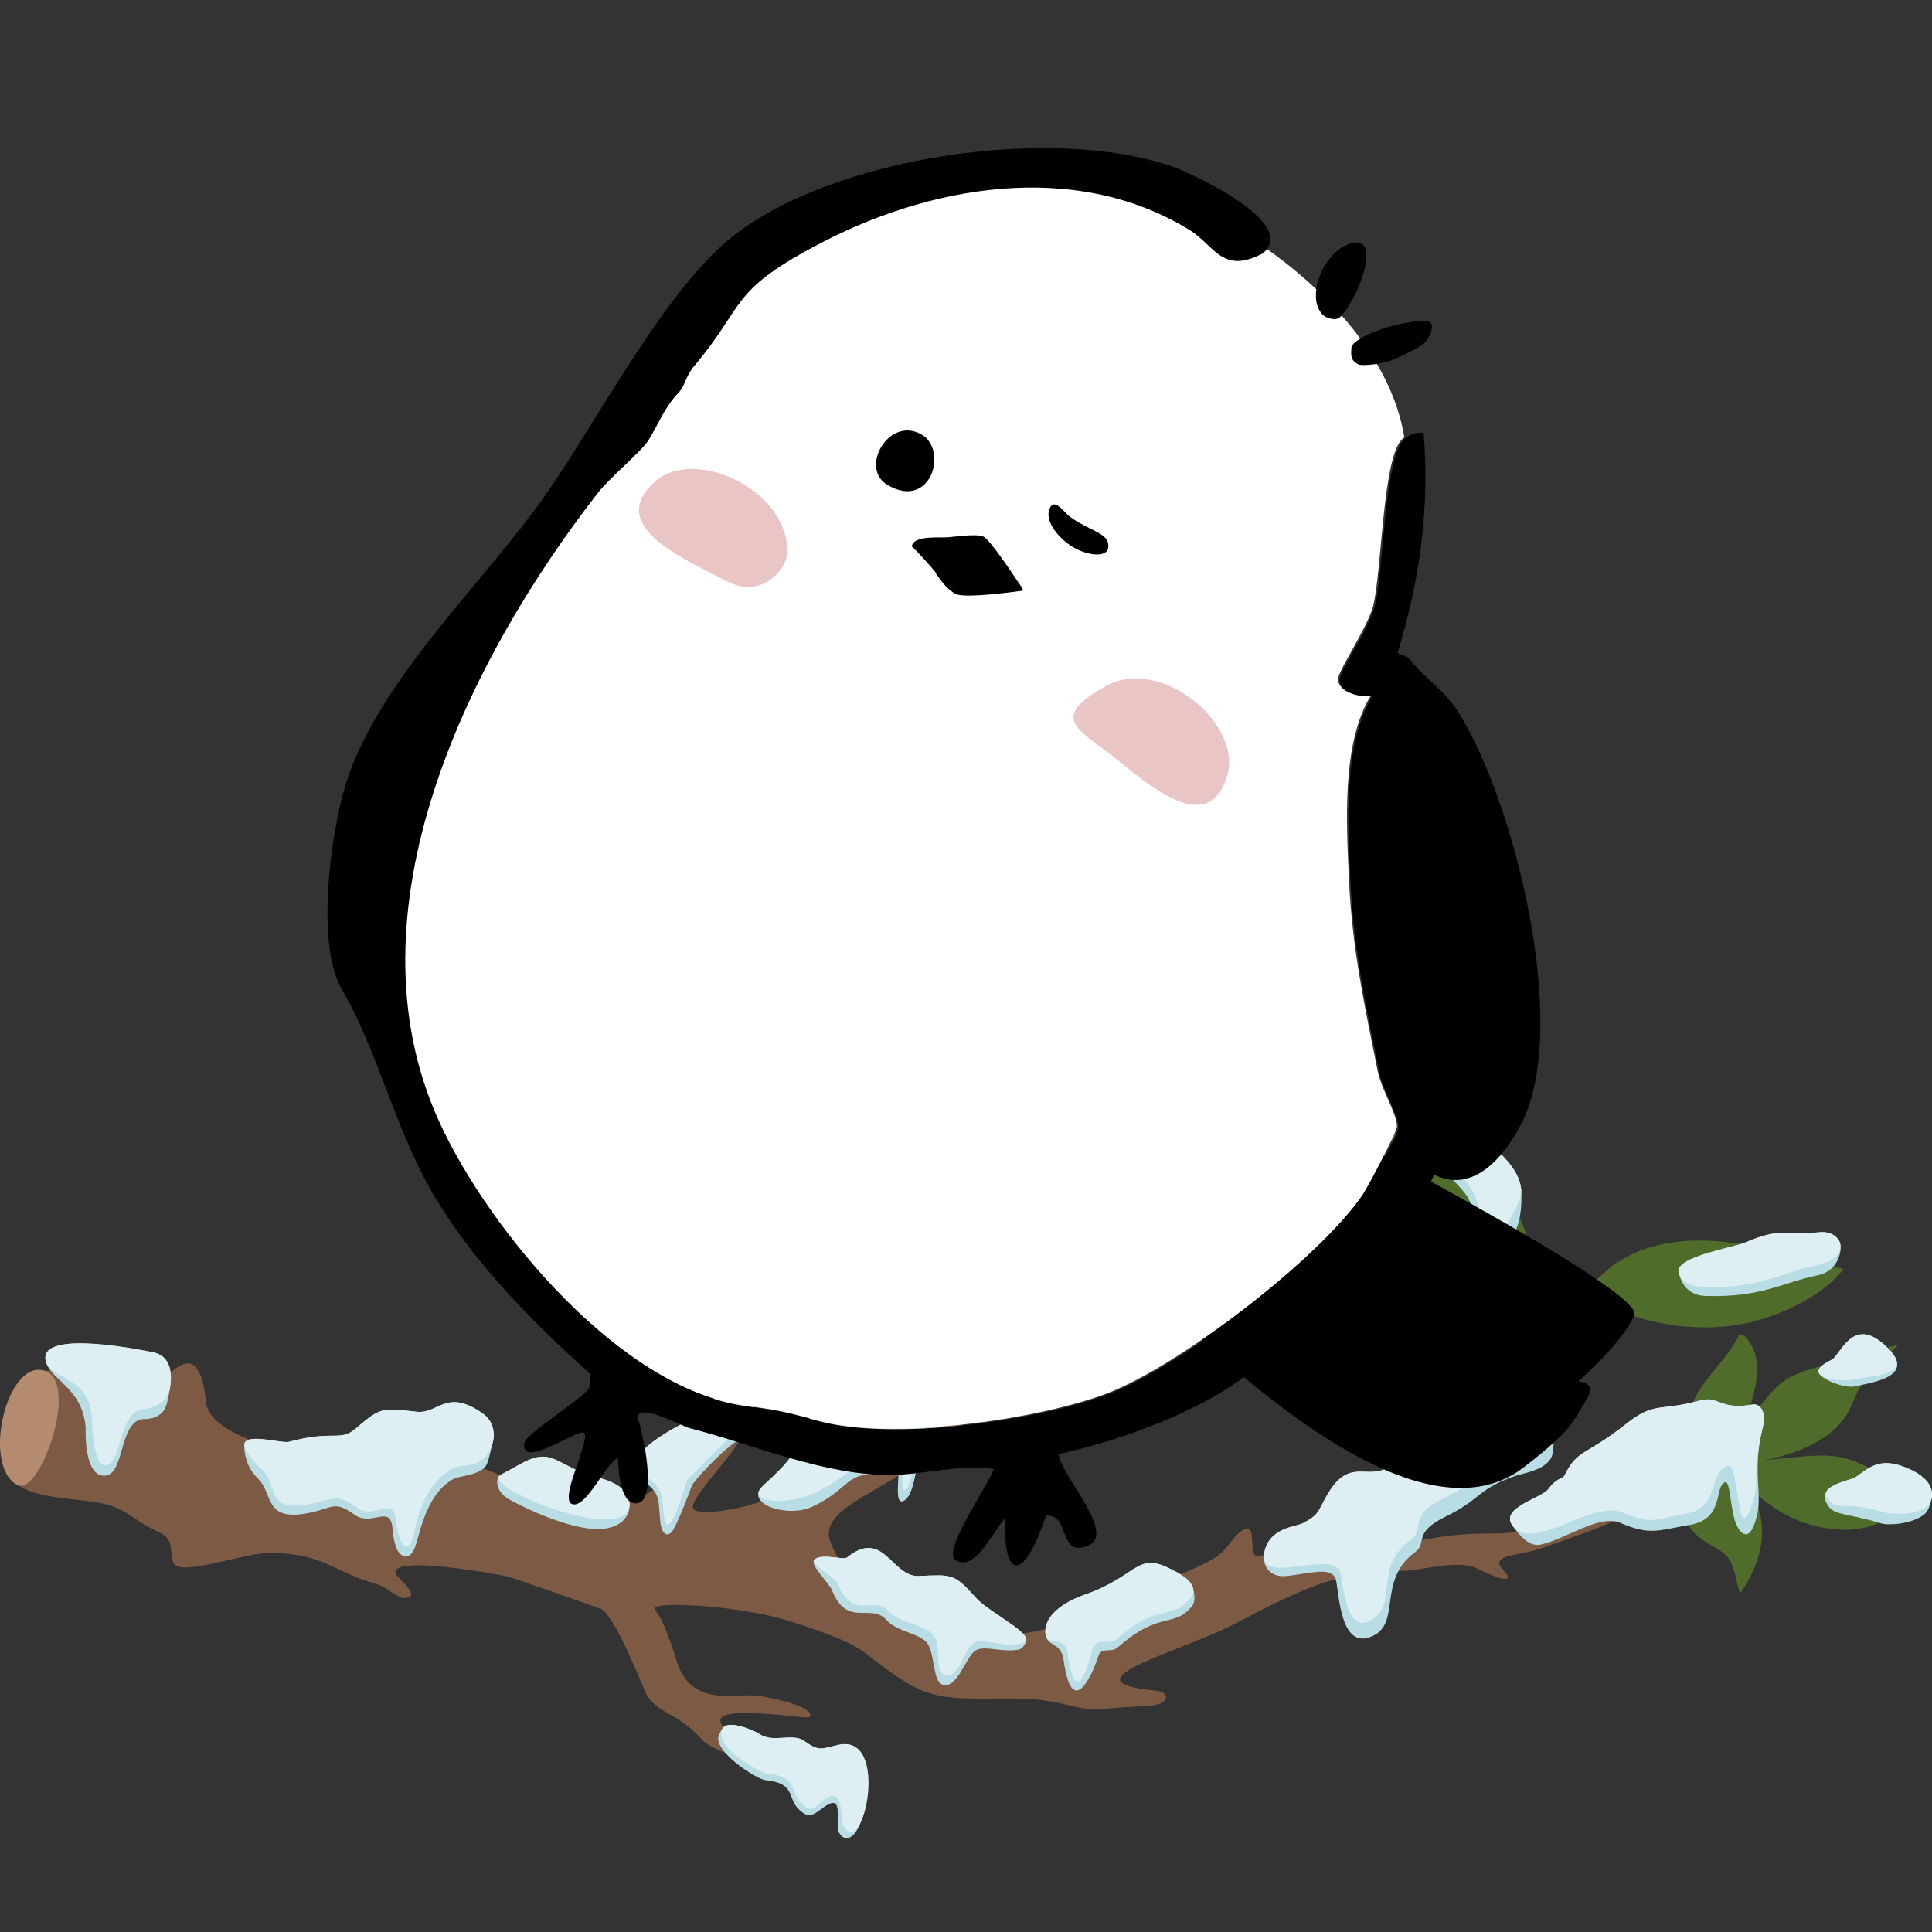<svg xmlns="http://www.w3.org/2000/svg" xmlns:xlink="http://www.w3.org/1999/xlink" width="500" zoomAndPan="magnify" viewBox="0 0 375 375" height="500" preserveAspectRatio="xMidYMid meet" version="1.0"><rect x="0" y="0" width="375" height="375" fill="#333333" stroke="none"/><defs><clipPath id="c12c4dda75"><path d="M 8 184.375 L 375 184.375 L 375 356.875 L 8 356.875 Z M 8 184.375 " clip-rule="nonzero"/></clipPath><clipPath id="454b4648b7"><path d="M 8 184.375 L 375 184.375 L 375 356 L 8 356 Z M 8 184.375 " clip-rule="nonzero"/></clipPath><clipPath id="d6620ed995"><path d="M 186 202 L 318 202 L 318 289 L 186 289 Z M 186 202 " clip-rule="nonzero"/></clipPath><clipPath id="4affff96a3"><path d="M 52.496 33.082 L 305.555 18.121 L 322.594 306.367 L 69.535 321.328 Z M 52.496 33.082 " clip-rule="nonzero"/></clipPath><clipPath id="fa1e3bd5be"><path d="M 52.496 33.082 L 305.555 18.121 L 322.594 306.367 L 69.535 321.328 Z M 52.496 33.082 " clip-rule="nonzero"/></clipPath><clipPath id="3a8276e8ee"><path d="M 52.496 33.082 L 305.555 18.121 L 322.594 306.367 L 69.535 321.328 Z M 52.496 33.082 " clip-rule="nonzero"/></clipPath><clipPath id="978689ba5b"><path d="M 255 47 L 266 47 L 266 62 L 255 62 Z M 255 47 " clip-rule="nonzero"/></clipPath><clipPath id="25450e446f"><path d="M 52.496 33.082 L 305.555 18.121 L 322.594 306.367 L 69.535 321.328 Z M 52.496 33.082 " clip-rule="nonzero"/></clipPath><clipPath id="b9e200677c"><path d="M 52.496 33.082 L 305.555 18.121 L 322.594 306.367 L 69.535 321.328 Z M 52.496 33.082 " clip-rule="nonzero"/></clipPath><clipPath id="3523c393ba"><path d="M 52.496 33.082 L 305.555 18.121 L 322.594 306.367 L 69.535 321.328 Z M 52.496 33.082 " clip-rule="nonzero"/></clipPath><clipPath id="d5bfb81b9f"><path d="M 78 36 L 273 36 L 273 278 L 78 278 Z M 78 36 " clip-rule="nonzero"/></clipPath><clipPath id="0f1cb9f58a"><path d="M 52.496 33.082 L 305.555 18.121 L 322.594 306.367 L 69.535 321.328 Z M 52.496 33.082 " clip-rule="nonzero"/></clipPath><clipPath id="c87f887031"><path d="M 52.496 33.082 L 305.555 18.121 L 322.594 306.367 L 69.535 321.328 Z M 52.496 33.082 " clip-rule="nonzero"/></clipPath><clipPath id="f4b5058d1f"><path d="M 52.496 33.082 L 305.555 18.121 L 322.594 306.367 L 69.535 321.328 Z M 52.496 33.082 " clip-rule="nonzero"/></clipPath><clipPath id="992897d705"><path d="M 170 83 L 182 83 L 182 96 L 170 96 Z M 170 83 " clip-rule="nonzero"/></clipPath><clipPath id="eda4c67d80"><path d="M 52.496 33.082 L 305.555 18.121 L 322.594 306.367 L 69.535 321.328 Z M 52.496 33.082 " clip-rule="nonzero"/></clipPath><clipPath id="4c687140c2"><path d="M 52.496 33.082 L 305.555 18.121 L 322.594 306.367 L 69.535 321.328 Z M 52.496 33.082 " clip-rule="nonzero"/></clipPath><clipPath id="706924ff00"><path d="M 52.496 33.082 L 305.555 18.121 L 322.594 306.367 L 69.535 321.328 Z M 52.496 33.082 " clip-rule="nonzero"/></clipPath><clipPath id="e56c79f1b0"><path d="M 176 103 L 199 103 L 199 116 L 176 116 Z M 176 103 " clip-rule="nonzero"/></clipPath><clipPath id="2048183b0e"><path d="M 52.496 33.082 L 305.555 18.121 L 322.594 306.367 L 69.535 321.328 Z M 52.496 33.082 " clip-rule="nonzero"/></clipPath><clipPath id="b29d926d6c"><path d="M 52.496 33.082 L 305.555 18.121 L 322.594 306.367 L 69.535 321.328 Z M 52.496 33.082 " clip-rule="nonzero"/></clipPath><clipPath id="f335226f03"><path d="M 52.496 33.082 L 305.555 18.121 L 322.594 306.367 L 69.535 321.328 Z M 52.496 33.082 " clip-rule="nonzero"/></clipPath><clipPath id="83872ff799"><path d="M 208 131 L 239 131 L 239 157 L 208 157 Z M 208 131 " clip-rule="nonzero"/></clipPath><clipPath id="54be9bc291"><path d="M 52.496 33.082 L 305.555 18.121 L 322.594 306.367 L 69.535 321.328 Z M 52.496 33.082 " clip-rule="nonzero"/></clipPath><clipPath id="d7c6b84720"><path d="M 52.496 33.082 L 305.555 18.121 L 322.594 306.367 L 69.535 321.328 Z M 52.496 33.082 " clip-rule="nonzero"/></clipPath><clipPath id="cc7a2a6d9d"><path d="M 52.496 33.082 L 305.555 18.121 L 322.594 306.367 L 69.535 321.328 Z M 52.496 33.082 " clip-rule="nonzero"/></clipPath><clipPath id="a30c530450"><path d="M 124 91 L 153 91 L 153 114 L 124 114 Z M 124 91 " clip-rule="nonzero"/></clipPath><clipPath id="1a0fbd3919"><path d="M 52.496 33.082 L 305.555 18.121 L 322.594 306.367 L 69.535 321.328 Z M 52.496 33.082 " clip-rule="nonzero"/></clipPath><clipPath id="77b0dc6c67"><path d="M 52.496 33.082 L 305.555 18.121 L 322.594 306.367 L 69.535 321.328 Z M 52.496 33.082 " clip-rule="nonzero"/></clipPath><clipPath id="42c674c332"><path d="M 52.496 33.082 L 305.555 18.121 L 322.594 306.367 L 69.535 321.328 Z M 52.496 33.082 " clip-rule="nonzero"/></clipPath><clipPath id="236aefc735"><path d="M 203 97 L 216 97 L 216 108 L 203 108 Z M 203 97 " clip-rule="nonzero"/></clipPath><clipPath id="75bff305b8"><path d="M 52.496 33.082 L 305.555 18.121 L 322.594 306.367 L 69.535 321.328 Z M 52.496 33.082 " clip-rule="nonzero"/></clipPath><clipPath id="8f4e0ef118"><path d="M 52.496 33.082 L 305.555 18.121 L 322.594 306.367 L 69.535 321.328 Z M 52.496 33.082 " clip-rule="nonzero"/></clipPath><clipPath id="c3ad92e9f9"><path d="M 52.496 33.082 L 305.555 18.121 L 322.594 306.367 L 69.535 321.328 Z M 52.496 33.082 " clip-rule="nonzero"/></clipPath><clipPath id="1c26fcafd5"><path d="M 63 28 L 299 28 L 299 304 L 63 304 Z M 63 28 " clip-rule="nonzero"/></clipPath><clipPath id="9da677af5f"><path d="M 52.496 33.082 L 305.555 18.121 L 322.594 306.367 L 69.535 321.328 Z M 52.496 33.082 " clip-rule="nonzero"/></clipPath><clipPath id="19f6f45f54"><path d="M 52.496 33.082 L 305.555 18.121 L 322.594 306.367 L 69.535 321.328 Z M 52.496 33.082 " clip-rule="nonzero"/></clipPath><clipPath id="72a6a8b6f4"><path d="M 52.496 33.082 L 305.555 18.121 L 322.594 306.367 L 69.535 321.328 Z M 52.496 33.082 " clip-rule="nonzero"/></clipPath><clipPath id="4e136ac9c8"><path d="M 262 62 L 278 62 L 278 71 L 262 71 Z M 262 62 " clip-rule="nonzero"/></clipPath><clipPath id="933bf438fb"><path d="M 52.496 33.082 L 305.555 18.121 L 322.594 306.367 L 69.535 321.328 Z M 52.496 33.082 " clip-rule="nonzero"/></clipPath><clipPath id="227519eea9"><path d="M 52.496 33.082 L 305.555 18.121 L 322.594 306.367 L 69.535 321.328 Z M 52.496 33.082 " clip-rule="nonzero"/></clipPath><clipPath id="bfa9c29546"><path d="M 52.496 33.082 L 305.555 18.121 L 322.594 306.367 L 69.535 321.328 Z M 52.496 33.082 " clip-rule="nonzero"/></clipPath></defs><path fill="#7d5a43" d="M 8.609 266.043 C 20.59 265.961 25.316 274.277 32.598 266.922 C 37.406 262.062 39.312 265.449 40.012 272.254 C 40.859 280.5 66.953 284.625 73.164 284.059 C 87.055 282.793 87.273 282.391 97.852 286.602 C 103.945 289.023 113.973 292.195 122.938 290.898 C 129.801 289.906 137.707 275.895 143.68 272.129 C 145.809 270.789 145.652 275.562 143.484 279.66 C 141.645 283.141 133.629 291.184 134.555 292.852 C 135.512 294.582 151.09 292.922 163.461 283.195 C 176.004 273.34 178.051 275.781 188.457 263.719 C 197.441 253.301 200.844 252.914 204.773 243.312 C 208.504 234.203 209 227.766 215.598 221.254 C 216.395 220.469 216.363 220.473 224.996 210.887 C 229.934 205.398 234.992 194.453 249.078 188.504 C 250.445 187.926 252.887 186.953 253.035 189.277 C 253.223 192.129 250.316 190.613 243.402 200.066 C 238.281 207.066 237.223 206.203 232.371 213.387 C 229.449 217.719 227.133 216.688 225.246 220.793 C 219.961 232.285 213.184 238.621 212.207 241.625 C 209.504 249.938 208.277 251.496 211.355 252.242 C 211.746 252.34 225.871 252.133 221.68 256.051 C 220.27 257.371 215.617 256.812 212.078 258.508 C 205.648 261.586 204.926 260.676 200.473 266.195 C 196.789 270.758 191.93 271.035 181.148 281.391 C 172.883 289.328 158.449 292.465 161.219 299.395 C 163.98 306.293 168.152 308.391 183.812 314.637 C 198.883 320.648 206.57 315.125 225.59 307.086 C 231.242 304.699 235.293 303.109 237.277 301.219 C 238.621 299.934 239.777 297.648 241.555 296.82 C 244.113 295.629 242.113 302.348 244.195 302.051 C 249.387 301.316 273.188 289.758 281.531 281.902 C 290.105 273.832 295.223 275.973 294.754 267.191 C 294.402 260.621 294.172 260.652 295.266 254.133 C 295.625 251.969 291.867 246.703 294.629 248.02 C 297.238 249.262 298.832 253.633 298.605 262.688 C 301.559 258.949 303.734 253.453 306.379 251.355 C 313.082 246.047 314.914 242.695 314.727 246.879 C 314.598 249.805 309.27 252.41 307.789 255.809 C 306.164 259.551 306.148 259.492 303.609 262.719 C 300.574 266.566 302.742 274.176 291.129 285.609 C 289.969 286.754 277.539 296.449 268.098 299.969 C 279.383 298.773 279.227 297.66 290.613 297.633 C 297.895 297.613 297.215 295.059 310.242 291.18 C 315.207 289.703 316.285 288.012 325.355 282.492 C 316.734 295.492 314.645 294.852 299.988 300.246 C 295.465 301.91 291.672 301.594 291.023 303.203 C 290.711 303.977 292.32 305.09 292.605 305.793 C 293.227 307.355 289.609 305.906 286.777 304.469 C 282.973 302.539 275.078 305.004 272.391 304.91 C 260.934 304.523 252.906 308.211 239.992 315.016 C 229.156 320.727 205.855 326.367 224.23 328.145 C 226.285 328.34 227.02 329.496 225.516 330.48 C 224.227 331.328 219.898 331.129 214.973 331.637 C 207.664 332.391 207.859 329.555 195.035 329.684 C 181 329.82 179.371 329.766 168 320.902 C 166.945 320.078 164.41 318.102 152.594 314.461 C 143.82 311.758 127.035 310.672 127.137 312.215 C 127.195 313.082 128.336 312.656 131.301 322.297 C 134.246 331.879 143.094 328.355 147.758 329.219 C 157.812 331.074 157.723 332.938 157 333.293 C 156.449 333.566 153.848 332.965 148.793 332.66 C 145.883 332.484 136.734 331.738 140.871 335.676 C 141.375 336.156 141.605 335.773 148.441 339.953 C 148.562 340.023 151.434 341.367 151.695 341.488 C 145.672 343.156 137.488 339.078 136.461 337.891 C 131.137 331.746 127.012 332.91 124.93 327.715 C 124.41 326.414 119.188 313.383 116.637 312.273 C 116.547 312.234 99.535 306.199 98.227 305.922 C 97.746 305.82 74.832 301.426 76.887 305.652 C 77.156 306.207 82.32 310.344 78.234 310.156 C 77.145 310.105 74.953 308 73.172 307.496 C 64.488 305.023 63.203 301.707 52.977 301.41 C 47.457 301.25 35.586 305.992 33.793 303.531 C 32.754 302.109 34.062 298.926 31.191 297.578 C 24.172 294.277 24.902 292.383 17.25 291.383 C 12.395 290.746 6.078 290.461 3.344 288.051 Z M 8.609 266.043 " fill-opacity="1" fill-rule="evenodd"/><path fill="#b58b6f" d="M 8.609 266.043 C 15.633 268.219 7.711 290.488 3.406 288.258 C -3.641 284.605 1.305 263.777 8.609 266.043 Z M 8.609 266.043 " fill-opacity="1" fill-rule="evenodd"/><path fill="#506c2a" d="M 295.328 250.441 C 292.641 251.488 281.902 249.051 279.289 239.008 C 276.598 228.656 277.172 228.09 269.473 220.668 C 267.434 218.703 280.285 220.367 288.855 227.996 C 297.863 236.012 298.746 249.109 295.328 250.441 Z M 309.473 251.016 C 308.992 248.445 315.988 240.254 331.227 240.809 C 342.074 241.203 344.68 244.207 357.824 246.254 C 354.367 251.145 344.57 256.648 334.5 257.496 C 321.648 258.578 309.914 253.355 309.473 251.016 Z M 329.082 280.09 C 324.93 271.02 333.688 266.859 337.492 259.277 C 338.027 258.207 340.082 260.461 340.801 263.293 C 342.098 268.41 338.32 276.559 337.828 277.621 C 344.086 269.789 345.125 268.25 348.766 266.695 C 352.477 265.105 366.852 261.422 368.438 261.016 C 363.07 266.605 362.246 266.047 359.184 273.137 C 355.734 281.102 343.863 283.168 342.305 283.438 C 354.988 282.18 356.5 281.699 363.855 285.426 C 368.703 287.883 376.957 287.957 374.344 289.816 C 369.441 293.301 364.297 297.102 357.824 296.926 C 346.449 296.609 340.777 289.363 339.344 288.871 C 340.496 290.152 342.332 293.895 341.965 298.555 C 341.52 304.242 338.105 308.703 337.703 309.352 C 336.105 303.242 336.719 302.449 331.82 299.73 C 330.941 299.246 323.918 295.352 327.539 287.91 Z M 329.082 280.09 " fill-opacity="1" fill-rule="evenodd"/><g clip-path="url(#c12c4dda75)"><path fill="#b9dde4" d="M 368.441 284.336 C 369.145 284.539 375.773 286.469 374.926 290.812 C 374.738 291.773 374.359 293.27 373.477 293.961 C 371.016 295.891 366.453 296.094 365.152 295.691 C 357.715 293.398 355.566 294.398 354.336 291.324 C 353.18 288.43 359.207 287.238 359.895 286.867 C 361.828 285.82 363.844 283 368.441 284.336 Z M 29.477 262.434 C 30.352 262.594 33.973 263.219 33.008 269.309 C 32.816 270.523 32.438 272.961 31.781 273.809 C 30.297 275.746 27.977 275.348 27.371 275.496 C 23.086 276.539 24.176 286.215 20.355 286.43 C 16.172 286.668 16.633 277.145 16.633 277.145 C 15.988 269.078 9.469 267.824 8.84 263.969 C 7.844 257.875 28.43 262.246 29.477 262.434 Z M 93.652 274.32 C 95.82 275.832 96.203 278.262 95.551 280.352 C 95.207 281.445 94.844 284.148 94.043 284.875 C 92.289 286.469 89.09 286.449 87.949 287.102 C 82.262 290.352 81.406 298.695 80.359 300.777 C 79.309 302.871 78.098 302.109 77.48 301.395 C 76.375 300.121 76.164 296.516 76.129 296.234 C 75.594 292.109 72.109 296.359 68.797 293.996 C 64.852 291.176 64.73 292.688 59.992 293.652 C 51.172 295.449 53.055 289.883 50.125 287.051 C 47.441 284.449 47.387 281.305 47.426 280.406 C 47.52 278.023 54.695 280.23 56.09 279.855 C 65.059 277.445 65.926 279.996 69.188 277.168 C 73.949 273.035 74.375 273.297 80.859 274.023 C 85.102 274.5 86.578 269.387 93.652 274.32 Z M 116.309 286.863 C 117.551 287.184 119.652 287.793 121.293 289.457 C 121.918 290.09 122.082 290.91 122.109 291.051 C 122.801 294.504 120.094 297.023 115.426 296.785 C 110.141 296.516 102.57 293.117 98.781 291 C 96.207 289.559 96.027 286.91 97.168 286.266 C 97.484 286.09 97.434 286.129 101.164 284.086 C 107.488 280.617 107.844 284.699 116.309 286.863 Z M 145.02 272.086 C 149.207 273.789 144.105 278.938 142.355 280.184 C 139.539 282.188 134.582 287.547 134.262 288.418 C 133.758 289.773 132.133 294.25 130.723 296.852 C 129.84 298.473 128.418 298.145 128.148 295.281 C 127.723 290.797 128.277 289.879 124.578 287.262 C 123.684 286.629 123.48 284.859 123.496 284.121 C 123.59 280.168 134.746 275.25 134.863 275.141 C 135.66 274.387 137.496 269.023 145.02 272.086 Z M 206.77 242.691 C 208.02 245.203 207.438 246.02 205.965 249.344 C 205.16 251.156 205.34 257.207 201.309 259.387 C 196.879 261.781 197.348 261.781 194.52 265.871 C 192.703 268.5 189.688 266.125 186.965 271.719 C 185.301 275.129 184.473 276.051 181.305 278.102 C 177.324 280.672 178.258 290.113 175.309 291.359 C 173.605 292.078 174.523 287.055 174.441 284.566 C 174.305 280.461 171.336 286.02 169.41 286.098 C 163.922 286.32 164.727 289.074 157.742 292.418 C 152.918 294.727 144.289 291.891 148.137 288.355 C 154.473 282.531 154.121 282.195 157.59 274.297 C 160.688 267.234 167.094 269.387 169.746 263.598 C 173.328 255.781 176.855 259.848 183.426 254.305 C 184.559 253.348 187.832 252.762 189.027 251.066 C 191.984 246.871 191.59 246.051 196.633 244.957 C 199.992 244.227 202.395 233.902 206.77 242.691 Z M 219.109 214.035 C 227.879 217.098 215.324 227.898 214.426 228.535 C 212.051 230.219 209.809 234.34 208.512 231.898 C 208.051 231.027 207.844 228.648 207.887 227.773 C 208.047 224.281 211.398 221.109 211.418 221.07 C 212.645 218.867 214.699 212.496 219.109 214.035 Z M 251.895 184.992 C 252.203 185.121 255.121 186.375 256.117 187.98 C 256.754 189.008 256.922 191.016 254.793 192.133 C 249.547 194.891 248.949 194.406 244.855 198.742 C 242.895 200.82 240.625 201.746 238.98 205.625 C 237.695 208.664 234.715 226.309 232.219 213.758 C 231.566 210.48 230.422 210.629 227.461 209.969 C 225.59 209.555 219.324 208.477 223.145 202.418 C 226.832 196.562 235.77 192.625 236.375 192.285 C 241.605 189.332 246.145 182.523 251.895 184.992 Z M 164.383 302.324 C 171.539 296.523 173.035 306.137 178.367 305.902 C 184.707 305.625 185.203 305.359 189.371 310.074 C 191.652 312.656 198.812 316.195 199.164 318.043 C 199.262 318.57 198.812 320.031 197.543 320.223 C 194.043 320.746 190.695 319.148 189.086 320.555 C 187.359 322.059 185.691 327.777 183.016 327.02 C 180.859 326.41 181.59 320.406 179.688 318.609 C 177.789 316.812 174.148 316.762 171.988 314.367 C 169.07 311.141 164.395 315.941 161.52 308.727 C 160.879 307.125 156.906 303.641 158.16 302.637 C 159.598 301.484 163.75 302.836 164.383 302.324 Z M 227.277 304.574 C 227.848 304.871 230.133 305.895 231.141 307.336 C 231.723 308.168 232.242 310.648 231.402 311.699 C 227.836 316.145 225.207 312.469 216.98 319.742 C 215.641 320.926 213.738 319.566 213.199 321.445 C 212.812 322.793 208.246 335.316 206.438 322.152 C 205.953 318.645 203.141 319.688 202.918 317.094 C 202.504 312.305 209.645 309.836 210.449 309.559 C 220.883 305.949 220.559 301.062 227.277 304.574 Z M 252.855 295.672 C 256.051 293.965 255.691 293.566 257.453 290.422 C 261.734 282.77 265.141 287.23 269.285 284.914 C 274.746 281.863 272.703 277.82 280.805 277.488 C 286.441 277.258 287.477 271.859 291.133 272.828 C 294.203 273.645 294.18 273.578 297.395 273.664 C 300.977 273.762 301.57 276.801 301.52 277.586 C 301.414 279.18 301.91 281.977 300.805 283.406 C 299.215 285.469 295.738 285.945 294.398 286.391 C 286.754 288.926 287.777 290.848 280.562 294.383 C 274.098 297.551 277.121 299.449 274.715 301.223 C 267.043 306.871 272.297 315.367 265.992 317.738 C 259.734 320.094 259.934 307.918 259.188 306.293 C 258.113 303.945 253.336 305.633 249.434 305.922 C 246.656 306.125 244.984 304.117 245.371 301.555 C 246.137 296.488 251.652 296.316 252.855 295.672 Z M 325.949 247.391 C 324.266 244.027 335.93 242.359 338.902 241.102 C 345.691 238.23 345.957 239.824 353.293 239.168 C 355.367 238.984 356.938 240.113 357.207 241.504 C 357.5 243.02 356.691 246.742 352.852 247.527 C 345.68 248.996 342.141 251.832 331.125 251.551 C 326.695 251.441 326.098 247.688 325.949 247.391 Z M 285.949 219.816 C 287.387 220.812 294.906 225.43 295.277 231.047 C 295.355 232.215 295.383 235.688 294.523 237.984 C 293.438 240.879 291.32 242.535 290.352 242.422 C 286.754 241.992 285.621 234.242 285.422 233.555 C 284.703 231.086 280.793 228.223 278.711 225.332 C 277.766 224.02 276.824 221.965 277.727 220.156 C 277.742 220.121 280.051 215.715 285.949 219.816 Z M 303.688 286.348 C 306.18 281.27 307.664 282.672 315.555 276.438 C 321.258 271.93 322.125 274.008 329.844 271.859 C 333.684 270.789 333.695 273.754 340.168 272.621 C 341.637 272.363 342.891 274.023 342.172 276.969 C 339.652 287.266 342.977 290.656 340.141 296.691 C 339.156 298.793 337.527 297.73 336.703 295 C 335.832 292.109 335.77 287.484 334.902 287.695 C 332.641 288.242 334.906 294.805 328.012 295.973 C 321.738 297.039 320.359 298.086 314.496 295.59 C 310.398 293.848 304.098 298.684 299.008 299.812 C 296.746 300.316 294.738 297.777 293.555 296.102 C 291.078 292.59 299.176 290.871 300.555 288.992 C 302.195 286.75 303.301 287.137 303.688 286.348 Z M 365.941 261.188 C 372.242 267.051 364.09 268.188 360.02 269.102 C 358.062 269.539 353.211 267.727 352.977 266.285 C 352.879 265.672 353.559 264.883 355.543 263.922 C 357.207 263.113 359.559 255.242 365.941 261.188 Z M 139.406 337.664 C 139.301 336.875 140.09 335.59 140.43 335.262 C 141.949 333.793 147.012 336.242 147.367 336.516 C 149.828 338.402 153.844 336.316 156.031 337.867 C 158.941 339.934 159.191 339.516 162.672 338.691 C 169.668 337.027 169.184 348.953 166.797 354.332 C 165.703 356.789 164.008 357.727 162.816 355.648 C 161.965 354.168 164.008 347.984 160.199 350.57 C 157.996 352.066 157.293 353.176 155.266 351.402 C 152.582 349.055 154.723 346.176 148.574 345.52 C 147.023 345.355 139.855 340.926 139.406 337.664 Z M 139.406 337.664 " fill-opacity="1" fill-rule="evenodd"/></g><g clip-path="url(#454b4648b7)"><path fill="#ddeff3" d="M 368.441 284.336 C 369.145 284.539 375.773 286.469 374.926 290.812 C 374.215 294.445 367.082 294 365.309 293.453 C 357.875 291.16 356.879 293.52 354.742 290.895 C 352.777 288.477 359.207 287.238 359.895 286.867 C 361.828 285.82 363.844 283 368.441 284.336 Z M 29.477 262.434 C 30.352 262.594 33.973 263.219 33.008 269.309 C 32.379 273.281 28.246 273.387 27.371 273.598 C 23.086 274.645 23.746 283.293 20.812 284.336 C 17.906 285.375 17.809 274.902 17.809 274.902 C 17.164 266.836 9.469 267.824 8.84 263.969 C 7.844 257.875 28.43 262.246 29.477 262.434 Z M 93.652 274.32 C 96.957 276.621 96.113 281.055 93.781 283.176 C 92.027 284.77 89.176 284.277 88.02 284.91 C 81.125 288.68 80.582 297.945 79.934 299.125 C 77.828 302.965 76.797 295.027 76.738 294.586 C 76.203 290.465 72.641 295.004 69.328 292.641 C 65.383 289.82 64.996 290.934 60.258 291.898 C 51.438 293.695 53.977 288.297 51.051 285.461 C 41.266 275.984 54.168 280.371 56.09 279.855 C 65.059 277.445 65.926 279.996 69.188 277.168 C 73.949 273.035 74.375 273.297 80.859 274.023 C 85.102 274.5 86.578 269.387 93.652 274.32 Z M 116.309 286.863 C 117.551 287.184 119.652 287.793 121.293 289.457 C 121.918 290.09 122.082 290.91 122.109 291.051 C 124.113 301.062 92.867 288.691 97.168 286.266 C 97.484 286.09 97.434 286.129 101.164 284.086 C 107.488 280.617 107.844 284.699 116.309 286.863 Z M 145.02 272.086 C 149.207 273.789 143.543 278.102 141.617 279.055 C 141.309 279.207 133.441 287.188 133.402 287.27 C 133.012 288.086 129.508 301.074 128.797 293.617 C 128.371 289.129 128.441 288.812 124.742 286.195 C 119.047 282.168 134.727 275.27 134.863 275.141 C 135.66 274.387 137.496 269.023 145.02 272.086 Z M 206.77 242.691 C 208.02 245.203 207.438 246.02 205.965 249.344 C 205.16 251.156 205.527 254.574 201.496 256.754 C 197.066 259.148 196.977 259.102 194.148 263.191 C 192.332 265.82 188.691 264.629 185.965 270.223 C 184.305 273.633 184.332 273.691 181.16 275.742 C 177.184 278.312 177.629 287.48 175.824 289.074 C 174.66 290.105 175.363 285.492 175.281 283.008 C 175.145 278.902 171.711 284.227 169.785 284.305 C 164.297 284.527 165.039 286.496 158.059 289.84 C 153.234 292.148 144.289 291.891 148.137 288.355 C 154.473 282.531 154.121 282.195 157.59 274.297 C 160.688 267.234 167.094 269.387 169.746 263.598 C 173.328 255.781 176.855 259.848 183.426 254.305 C 184.559 253.348 187.832 252.762 189.027 251.066 C 191.984 246.871 191.59 246.051 196.633 244.957 C 199.992 244.227 202.395 233.902 206.77 242.691 Z M 219.109 214.035 C 227.879 217.098 214.98 226.242 214.082 226.883 C 211.707 228.566 209.766 232.859 208.465 230.414 C 206.156 226.066 211.391 221.117 211.418 221.07 C 212.645 218.867 214.699 212.496 219.109 214.035 Z M 251.895 184.992 C 252.398 185.207 259.93 188.438 254.48 191.305 C 249.234 194.059 248.738 193.348 244.645 197.684 C 242.684 199.762 239.367 200.879 237.723 204.758 C 236.438 207.797 235.43 223.73 232.934 211.184 C 232.281 207.906 231.23 208.68 228.082 207.582 C 226.273 206.949 219.324 208.477 223.145 202.418 C 226.832 196.562 235.77 192.625 236.375 192.285 C 241.605 189.332 246.145 182.523 251.895 184.992 Z M 164.383 302.324 C 171.539 296.523 173.035 306.137 178.367 305.902 C 184.707 305.625 185.203 305.359 189.371 310.074 C 192.301 313.387 203.281 318.289 197.543 319.148 C 194.043 319.672 190.352 317.672 188.742 319.078 C 187.016 320.582 186.062 325.902 183.387 325.148 C 181.227 324.539 182.891 319.324 181.086 317.266 C 179.277 315.199 174.691 315.145 172.527 312.75 C 169.609 309.523 165.562 314.727 162.688 307.516 C 162.047 305.91 156.906 303.641 158.16 302.637 C 159.598 301.484 163.75 302.836 164.383 302.324 Z M 227.277 304.574 C 228.176 305.043 233.34 307.32 231.039 310.188 C 227.477 314.633 224.949 310.891 216.723 318.164 C 215.387 319.348 213.285 317.926 212.227 319.566 C 211.953 319.988 209.02 333.914 207.207 320.75 C 206.723 317.242 203.141 319.688 202.918 317.094 C 202.504 312.305 209.645 309.836 210.449 309.559 C 220.883 305.949 220.559 301.062 227.277 304.574 Z M 252.855 295.672 C 256.051 293.965 255.691 293.566 257.453 290.422 C 261.734 282.77 265.141 287.23 269.285 284.914 C 274.746 281.863 272.703 277.82 280.805 277.488 C 286.441 277.258 287.477 271.859 291.133 272.828 C 294.203 273.645 294.18 273.578 297.395 273.664 C 300.977 273.762 301.57 276.801 301.52 277.586 C 301.266 281.477 296.262 282.707 293.992 283.457 C 286.348 285.996 287.094 287.453 279.875 290.984 C 273.414 294.152 276.422 296.926 274.012 298.699 C 266.344 304.348 271.535 310.73 266.492 314.223 C 260.992 318.027 260.777 306.586 260.031 304.957 C 258.191 300.941 244.438 307.719 245.371 301.555 C 246.137 296.488 251.652 296.316 252.855 295.672 Z M 325.949 247.391 C 324.266 244.027 335.93 242.359 338.902 241.102 C 345.691 238.23 345.957 239.824 353.293 239.168 C 357.625 238.781 359.77 244.125 352.402 245.637 C 345.23 247.105 341.992 250.086 330.98 249.809 C 326.551 249.695 326.098 247.688 325.949 247.391 Z M 285.949 219.816 C 287.352 220.859 294.906 225.43 295.277 231.047 C 295.453 233.68 290.797 240.289 290.441 240.418 C 288.93 240.977 286.684 233.082 286.43 232.41 C 284.988 228.551 277.297 222.281 277.633 220.469 C 277.641 220.43 278.762 214.453 285.949 219.816 Z M 303.688 286.348 C 306.18 281.27 307.664 282.672 315.555 276.438 C 321.258 271.93 322.125 274.008 329.844 271.859 C 333.684 270.789 333.695 273.754 340.168 272.621 C 341.637 272.363 342.891 274.023 342.172 276.969 C 339.652 287.266 342.141 287.805 339.305 293.84 C 337.273 298.164 337.281 284.148 335.582 284.504 C 331.305 285.391 334.148 292.629 327.254 293.801 C 320.977 294.867 320.793 296.055 314.926 293.559 C 309.008 291.039 297.398 301.547 293.555 296.102 C 291.078 292.59 299.176 290.871 300.555 288.992 C 302.195 286.75 303.301 287.137 303.688 286.348 Z M 365.941 261.188 C 372.242 267.051 363.773 266.859 359.703 267.77 C 356.914 268.395 348.887 267.152 355.543 263.922 C 357.207 263.113 359.559 255.242 365.941 261.188 Z M 140.035 336.91 C 139.441 332.586 146.93 336.18 147.367 336.516 C 149.828 338.402 153.844 336.316 156.031 337.867 C 158.941 339.934 159.191 339.516 162.672 338.691 C 172.863 336.27 167.57 361.148 163.77 354.523 C 162.922 353.043 163.984 346.598 160.176 349.184 C 157.977 350.68 157.793 352.039 155.766 350.266 C 153.082 347.918 155.191 344.922 149.043 344.266 C 147.492 344.102 140.48 340.168 140.035 336.91 Z M 140.035 336.91 " fill-opacity="1" fill-rule="evenodd"/></g><g clip-path="url(#d6620ed995)"><g clip-path="url(#4affff96a3)"><g clip-path="url(#fa1e3bd5be)"><g clip-path="url(#3a8276e8ee)"><path fill="#000000" d="M 245.266 212.066 C 245.266 212.066 319.262 249.984 317.207 255.219 C 315.156 260.453 306.324 268.125 306.324 268.125 C 306.324 268.125 310.07 268.289 308.059 271.434 C 305.246 275.887 305.598 277.242 295.668 284.867 C 263.023 309.84 186.125 207.973 186.125 207.973 C 186.125 207.973 209.238 192.805 245.316 212.008 Z M 245.266 212.066 " fill-opacity="1" fill-rule="nonzero"/></g></g></g></g><g clip-path="url(#978689ba5b)"><g clip-path="url(#25450e446f)"><g clip-path="url(#b9e200677c)"><g clip-path="url(#3523c393ba)"><path fill="#000000" d="M 256.781 61.09 C 257.363 61.66 258.93 62.172 259.785 61.734 C 262.434 60.094 267.969 47.777 263.641 47.047 C 257.812 46.949 252.879 57.359 256.781 61.09 Z M 256.781 61.09 " fill-opacity="1" fill-rule="nonzero"/></g></g></g></g><g clip-path="url(#d5bfb81b9f)"><g clip-path="url(#0f1cb9f58a)"><g clip-path="url(#c87f887031)"><g clip-path="url(#f4b5058d1f)"><path fill="#ffffff" d="M 266.594 117.426 C 265.523 121.613 259.914 129.922 259.742 131.637 C 259.461 134.348 264.027 135.398 266.191 134.828 C 260.316 144.141 261.359 159.918 261.844 170.941 C 262.469 184.27 264.879 195.289 267.445 208.062 C 268.141 211.43 271.172 216.254 271.148 218.621 C 271.156 219.719 265.473 230.449 264.461 231.941 C 255.969 244.375 228.637 265.348 214.551 270.582 C 200.734 275.688 173.324 279.508 158.871 275.742 C 152.008 273.949 151.836 273.848 144.297 272.754 C 120.254 269.391 94.715 238.84 85 217.637 C 66.383 176.887 90.578 127.996 115.75 95.602 C 118.047 92.609 124.281 87.508 125.688 85.227 C 127.645 82.141 127.457 79.844 130.203 77.039 C 131.496 75.699 132.766 72.984 134.559 70.844 C 144.363 59.156 141.352 56.527 157.594 47.816 C 179.848 35.777 208.344 30.793 230.688 44.484 C 235.703 47.543 236.973 53.188 244.859 49.035 C 245.227 48.738 245.484 48.449 245.688 48.16 C 248.324 50.039 251.891 52.742 255.5 56.16 C 255.23 58.102 255.559 59.953 256.781 61.145 C 257.367 61.715 258.934 62.227 259.789 61.793 C 260 61.668 260.211 61.492 260.414 61.258 C 261.711 62.723 263.012 64.297 264.211 65.984 C 263.691 66.453 263.168 66.926 262.707 67.504 L 263.605 70.586 C 264.82 70.676 266.031 70.715 267.23 70.59 C 269.797 74.949 271.727 79.727 272.582 84.902 C 272.477 84.965 272.371 85.023 272.266 85.141 C 268.34 88.453 268.238 110.84 266.543 117.484 Z M 266.594 117.426 " fill-opacity="1" fill-rule="nonzero"/></g></g></g></g><g clip-path="url(#992897d705)"><g clip-path="url(#eda4c67d80)"><g clip-path="url(#4c687140c2)"><g clip-path="url(#706924ff00)"><path fill="#000000" d="M 178.703 84.238 C 172.402 80.871 166.844 90.879 172.195 94.082 C 180.742 99.238 184.203 87.156 178.703 84.238 Z M 178.703 84.238 " fill-opacity="1" fill-rule="nonzero"/></g></g></g></g><g clip-path="url(#e56c79f1b0)"><g clip-path="url(#2048183b0e)"><g clip-path="url(#b29d926d6c)"><g clip-path="url(#f335226f03)"><path fill="#000000" d="M 181.559 111.18 C 182.336 112.289 183.727 114.406 185.535 115.289 C 187.297 116.23 197.867 114.727 197.867 114.727 C 197.867 114.727 198.914 114.773 198.379 114.09 C 197.844 113.406 192.211 104.555 190.754 104.094 C 189.406 103.621 185.863 104.105 184.336 104.254 C 182.316 104.48 177.383 103.781 176.969 106.062 C 177.836 106.781 181.188 110.488 181.609 111.121 Z M 181.559 111.18 " fill-opacity="1" fill-rule="nonzero"/></g></g></g></g><g clip-path="url(#83872ff799)"><g clip-path="url(#54be9bc291)"><g clip-path="url(#d7c6b84720)"><g clip-path="url(#cc7a2a6d9d)"><path fill="#eac5c5" d="M 214.812 145.84 C 221.203 150.742 234.383 163.656 238.219 150.449 C 241.145 140.488 225.309 127.238 214.668 133.145 C 204.027 139.055 208.832 141.301 214.758 145.844 Z M 214.812 145.84 " fill-opacity="1" fill-rule="nonzero"/></g></g></g></g><g clip-path="url(#a30c530450)"><g clip-path="url(#1a0fbd3919)"><g clip-path="url(#77b0dc6c67)"><g clip-path="url(#42c674c332)"><path fill="#eac5c5" d="M 141.109 112.855 C 134.012 108.988 116.859 102.246 127.32 93.324 C 135.215 86.59 153.77 95.609 152.727 107.715 C 152.512 110.586 147.637 116.375 141.105 112.801 Z M 141.109 112.855 " fill-opacity="1" fill-rule="nonzero"/></g></g></g></g><g clip-path="url(#236aefc735)"><g clip-path="url(#75bff305b8)"><g clip-path="url(#8f4e0ef118)"><g clip-path="url(#c3ad92e9f9)"><path fill="#000000" d="M 206.977 99.668 C 206.977 99.668 207.629 100.512 210.352 101.945 C 213.074 103.379 215.426 104.117 215.113 106.281 C 214.801 108.445 210.691 107.699 208.184 106.141 C 205.559 104.539 202.668 101.188 203.73 98.707 C 204.453 96.957 205.801 98.418 207.031 99.719 Z M 206.977 99.668 " fill-opacity="1" fill-rule="nonzero"/></g></g></g></g><g clip-path="url(#1c26fcafd5)"><g clip-path="url(#9da677af5f)"><g clip-path="url(#19f6f45f54)"><g clip-path="url(#72a6a8b6f4)"><path fill="#000000" d="M 141.734 46.277 C 128.578 57.008 115.773 82.074 105.633 96.422 C 93.211 113.984 72.055 133.438 66.57 154.055 C 64.008 163.664 61.395 183.617 66.402 192.117 C 73.309 203.863 76.695 219.391 84.445 232.406 C 92.125 245.262 103.582 256.848 114.66 266.754 L 114.379 269.41 C 112.969 271.582 102.207 278.211 101.816 279.996 C 100.652 285.398 112.16 277.457 113.238 278.055 C 115.094 278.77 108.344 290.938 111.039 291.934 C 113.734 292.93 117.648 283.844 119.961 282.992 C 119.961 282.992 119.898 292.18 123.613 291.797 C 127.324 291.355 125.363 280.527 123.926 275.719 C 122.695 271.613 132.676 276.906 133.738 277.172 C 146.344 280.387 160.219 286.496 173.176 286.281 C 179.762 286.168 186.016 284.203 192.883 285.117 C 192.012 288.027 183.035 300.656 185.355 302.719 C 189.012 305.141 191.875 298.703 195.043 294.668 C 194.781 307 198.738 306.988 203.035 294.195 C 207.848 293.801 205.34 302.527 211.234 299.98 C 216.809 297.613 205.691 286.172 205.516 282.223 C 215.168 280.113 225.508 276.531 234.238 271.836 C 244.039 266.582 255.574 256.332 263.504 248.273 C 269.359 242.32 275.242 235.867 278.348 227.984 C 286.051 231.875 292.191 224.25 295.391 217.902 C 304.785 199.309 294.02 155.73 283.16 138.391 C 280.008 133.406 276.973 132.211 273.527 127.852 C 272.992 127.168 271.348 127.211 271.309 126.551 C 275.555 112.883 277.551 98.301 276.32 84.02 C 274.719 83.895 273.801 84.172 272.602 85.23 C 268.676 88.543 268.57 110.93 266.875 117.574 C 265.805 121.762 260.199 130.07 260.023 131.785 C 259.746 134.496 264.312 135.547 266.477 134.977 C 260.598 144.289 261.641 160.066 262.129 171.09 C 262.75 184.418 265.16 195.438 267.73 208.211 C 268.422 211.578 271.457 216.402 271.43 218.77 C 271.441 219.867 265.758 230.598 264.746 232.09 C 256.25 244.523 228.922 265.496 214.836 270.73 C 201.016 275.836 173.605 279.656 159.152 275.891 C 152.289 274.098 152.117 273.996 144.582 272.902 C 120.539 269.539 94.996 238.988 85.281 217.785 C 66.613 177.039 90.809 128.148 115.98 95.754 C 118.273 92.758 124.512 87.66 125.914 85.379 C 127.82 82.297 128.949 79.094 131.691 76.238 C 132.988 74.895 132.992 73.137 134.789 70.996 C 144.594 59.309 141.578 56.68 157.82 47.965 C 180.078 35.926 208.57 30.941 230.918 44.637 C 235.934 47.691 237.203 53.336 245.086 49.188 C 252.27 43.371 231.535 33.711 227.609 32.348 C 204.051 24.172 161.07 30.449 141.734 46.277 Z M 141.734 46.277 " fill-opacity="1" fill-rule="nonzero"/></g></g></g></g><g clip-path="url(#4e136ac9c8)"><g clip-path="url(#933bf438fb)"><g clip-path="url(#227519eea9)"><g clip-path="url(#bfa9c29546)"><path fill="#000000" d="M 263.555 70.699 C 264.238 71.098 268.668 70.727 270.91 69.602 C 271.23 69.473 275.996 67.379 276.859 66.172 C 277.723 64.965 278.727 62.43 276.906 62.32 C 271.402 62.148 262.535 65.477 262.32 67.469 C 262.109 69.465 262.473 70.047 263.496 70.645 Z M 263.555 70.699 " fill-opacity="1" fill-rule="nonzero"/></g></g></g></g></svg>